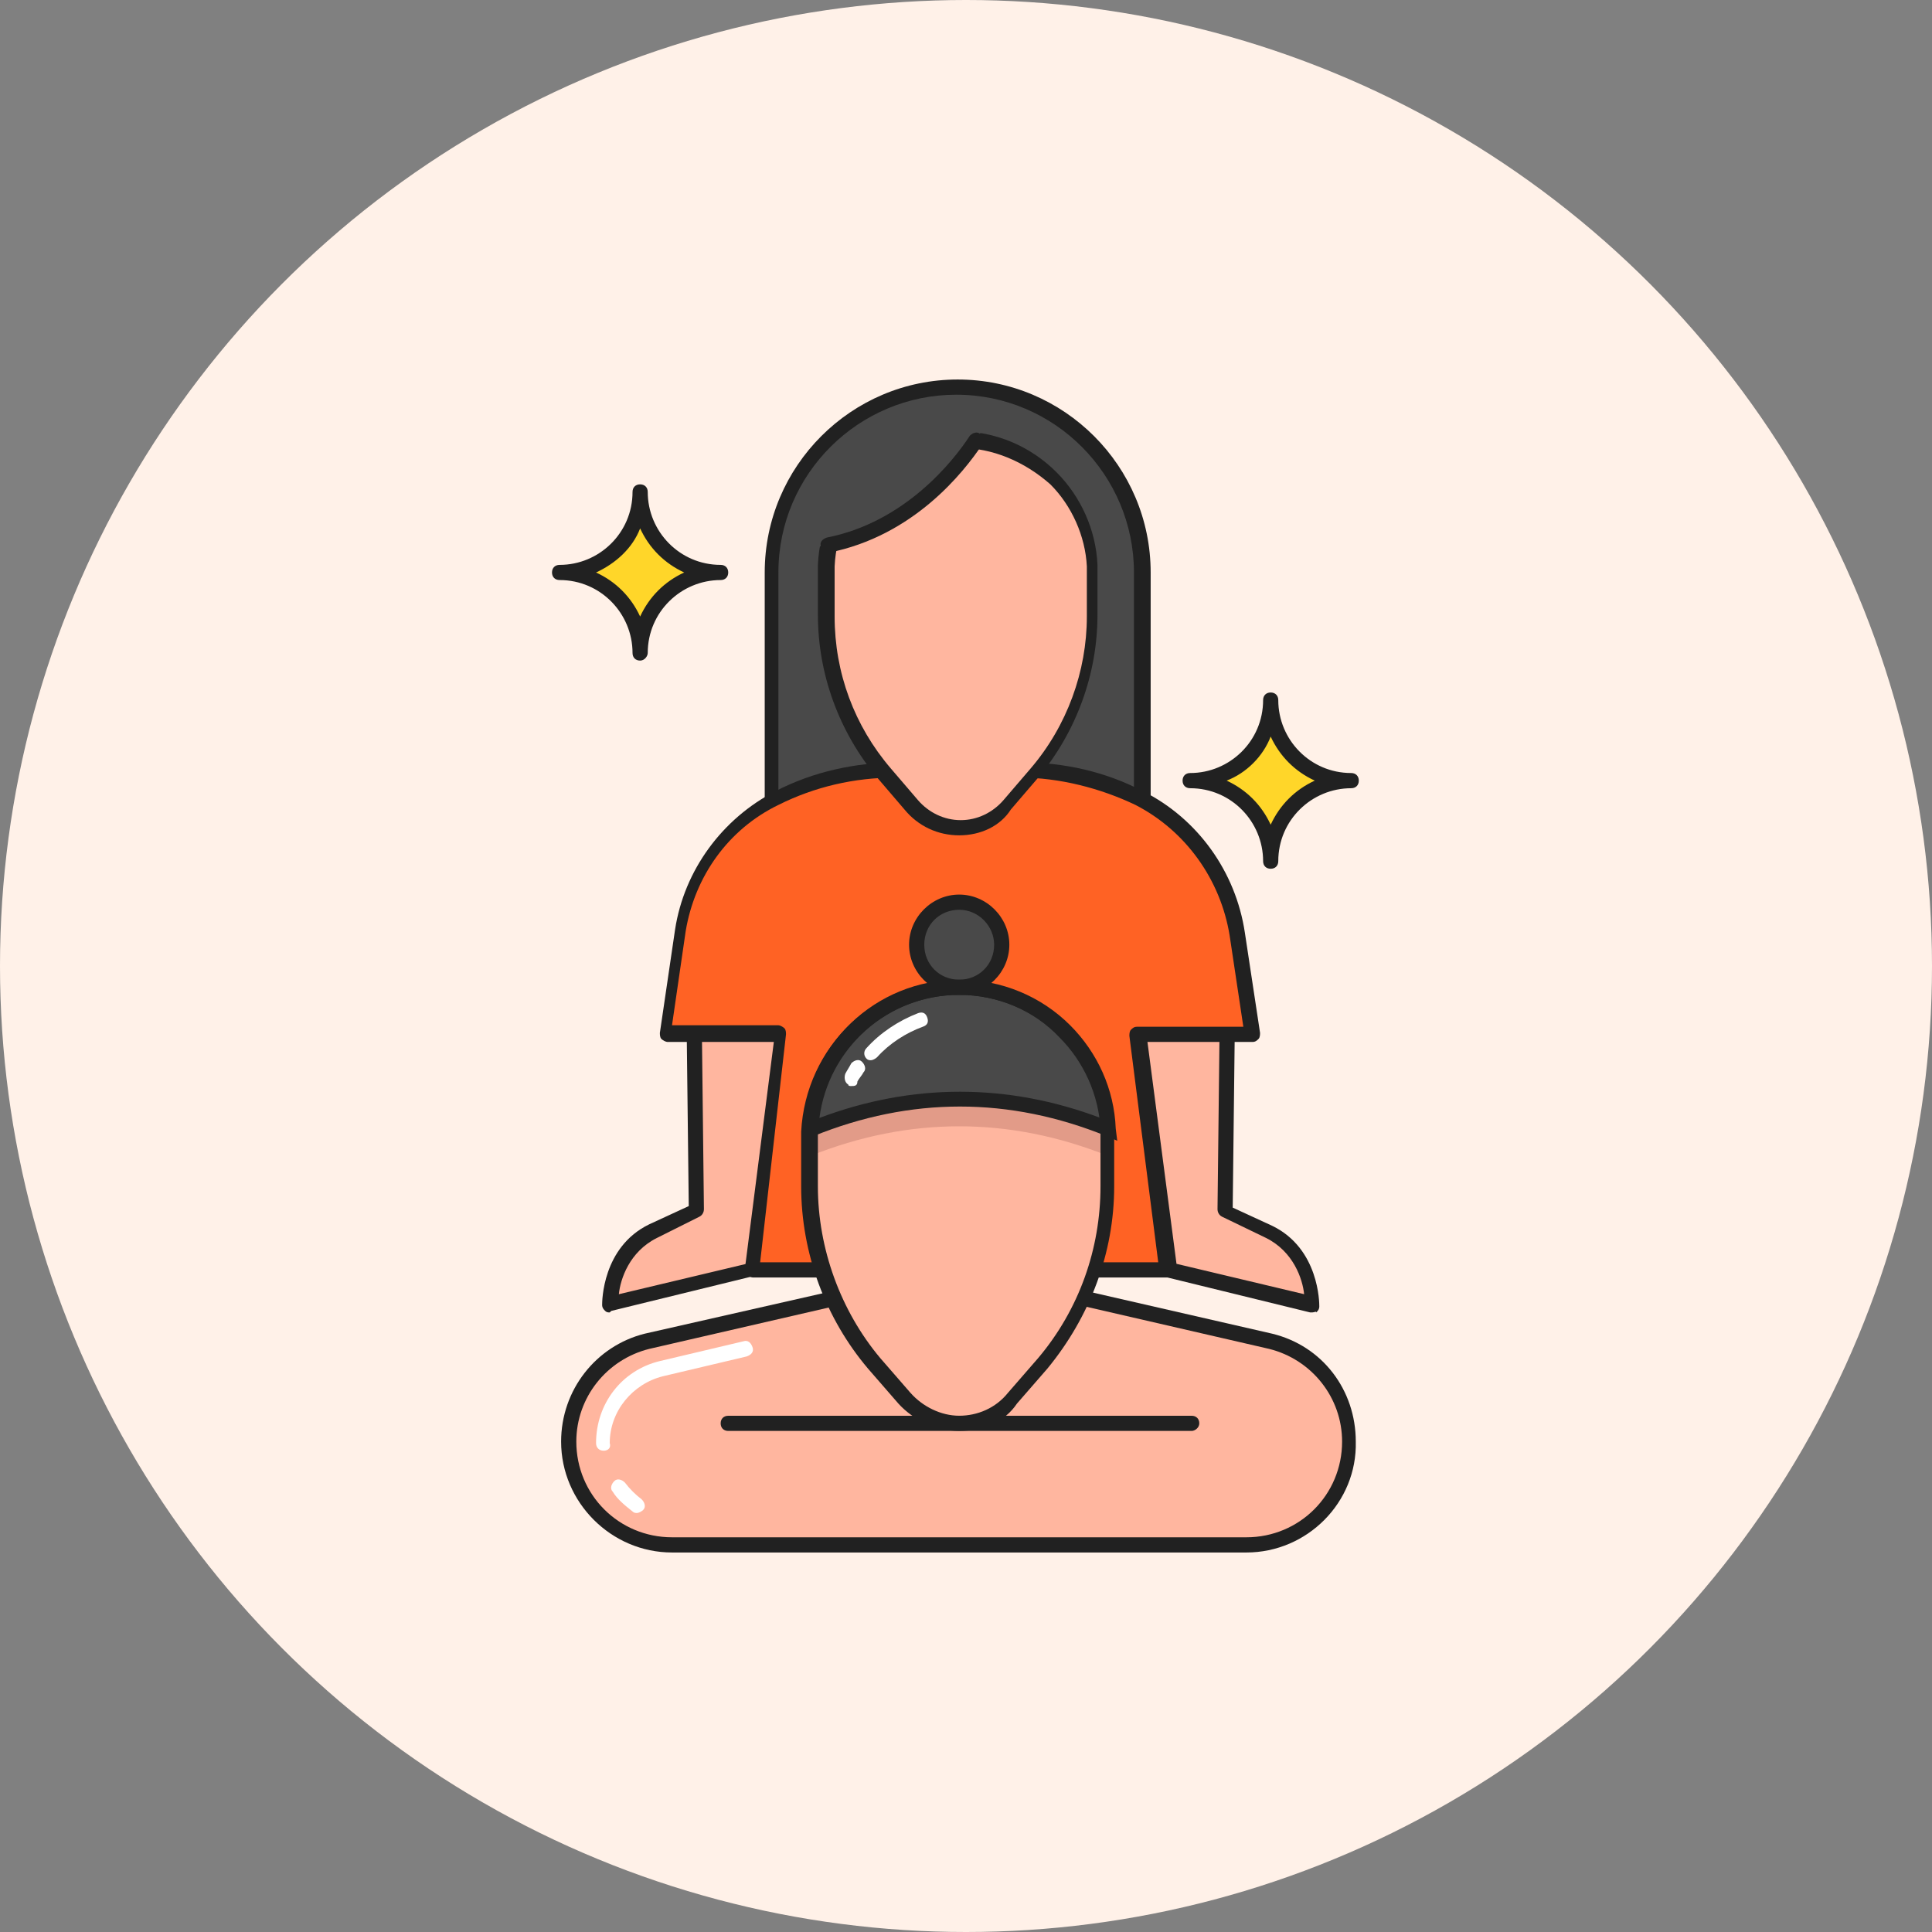 <svg width="60" height="60" viewBox="0 0 60 60" fill="none" xmlns="http://www.w3.org/2000/svg">
<rect x="0" y="0" width="60" height="60" fill="#808080" stroke="none"/>
<circle cx="30" cy="30" r="30" fill="#FFF1E8"/>
<path d="M35.452 28.254H23.985V17.779C23.985 14.617 26.533 12.022 29.742 12.022C32.904 12.022 35.499 14.57 35.499 17.779V28.254H35.452Z" fill="#494949"/>
<path d="M35.452 28.49H23.985C23.844 28.49 23.749 28.396 23.749 28.254V17.779C23.749 14.475 26.439 11.786 29.742 11.786C33.045 11.786 35.735 14.475 35.735 17.779V28.254C35.688 28.396 35.593 28.49 35.452 28.49ZM24.221 28.018H35.216V17.779C35.216 14.758 32.762 12.258 29.695 12.258C26.675 12.258 24.174 14.711 24.174 17.779V28.018H24.221Z" fill="#212121"/>
<path d="M34.413 24.904L36.301 39.438L40.736 40.476C40.736 40.476 40.736 38.824 39.368 38.211C38 37.597 38 37.55 38 37.55L38.094 29.339C38.141 27.216 36.631 25.328 34.555 24.904H34.413Z" fill="#FFB69F"/>
<path d="M40.736 40.759H40.689L36.254 39.673C36.159 39.673 36.065 39.579 36.065 39.485L34.178 24.951C34.178 24.857 34.178 24.809 34.272 24.762C34.319 24.715 34.413 24.668 34.461 24.715L34.649 24.762C36.82 25.234 38.424 27.216 38.377 29.434L38.283 37.503L39.51 38.069C40.972 38.777 40.972 40.475 40.972 40.57C40.972 40.664 40.925 40.712 40.878 40.759C40.878 40.712 40.831 40.759 40.736 40.759ZM36.537 39.249L40.501 40.192C40.453 39.721 40.17 38.871 39.321 38.447L37.953 37.786C37.858 37.739 37.811 37.644 37.811 37.55L37.905 29.339C37.905 27.358 36.584 25.659 34.697 25.187L36.537 39.249Z" fill="#212121"/>
<path d="M25.259 24.904L23.371 39.438L18.936 40.476C18.936 40.476 18.936 38.824 20.304 38.211C21.673 37.597 21.673 37.55 21.673 37.55L21.578 29.339C21.531 27.216 23.041 25.328 25.117 24.904H25.259Z" fill="#FFB69F"/>
<path d="M18.936 40.759C18.889 40.759 18.841 40.759 18.794 40.712C18.747 40.664 18.7 40.617 18.7 40.523C18.7 40.428 18.7 38.73 20.163 38.022L21.39 37.456L21.295 29.387C21.248 27.169 22.852 25.187 25.023 24.715L25.212 24.668C25.306 24.668 25.353 24.668 25.401 24.715C25.448 24.762 25.495 24.857 25.495 24.904L23.607 39.438C23.607 39.532 23.513 39.626 23.419 39.626L18.983 40.712L18.936 40.759ZM24.976 25.187C23.088 25.659 21.767 27.405 21.767 29.339L21.861 37.55C21.861 37.644 21.814 37.739 21.72 37.786L20.399 38.447C19.549 38.871 19.266 39.721 19.219 40.193L23.183 39.249L24.976 25.187Z" fill="#212121"/>
<path d="M38.943 32.171L38.471 29.056C38.188 27.216 37.056 25.659 35.404 24.857C34.272 24.29 32.998 24.007 31.724 24.007H29.836H29.789H27.854C26.58 24.007 25.306 24.29 24.127 24.904C22.522 25.706 21.39 27.263 21.154 29.009L20.682 32.218H24.268L23.372 39.532H29.836H36.301L35.404 32.218H38.943V32.171Z" fill="#FF6224"/>
<path d="M36.254 39.673H23.371C23.324 39.673 23.23 39.626 23.183 39.579C23.135 39.532 23.135 39.437 23.135 39.39L24.032 32.359H20.729C20.682 32.359 20.587 32.312 20.54 32.265C20.493 32.218 20.493 32.123 20.493 32.076L20.965 28.867C21.248 27.027 22.428 25.423 24.079 24.573C25.259 23.96 26.58 23.677 27.901 23.677H31.724C33.045 23.677 34.319 23.96 35.498 24.573C37.197 25.423 38.377 27.074 38.66 28.962L39.132 32.076C39.132 32.123 39.132 32.218 39.085 32.265C39.038 32.312 38.99 32.359 38.896 32.359H35.593L36.489 39.39C36.489 39.437 36.489 39.532 36.442 39.579C36.395 39.626 36.348 39.673 36.254 39.673ZM23.607 39.202H35.97L35.074 32.171C35.074 32.123 35.074 32.029 35.121 31.982C35.168 31.935 35.215 31.887 35.31 31.887H38.613L38.188 29.056C37.905 27.31 36.82 25.8 35.263 24.998C34.177 24.479 32.903 24.149 31.676 24.149H27.807C26.533 24.149 25.306 24.432 24.174 24.998C22.616 25.753 21.578 27.216 21.295 28.915L20.87 31.84H24.174C24.221 31.84 24.315 31.887 24.362 31.935C24.41 31.982 24.41 32.076 24.41 32.123L23.607 39.202Z" fill="#212121"/>
<path d="M33.894 17.779V19.147C33.894 20.94 33.281 22.639 32.101 24.007L31.252 24.998C30.45 25.942 29.034 25.942 28.232 24.998L27.477 24.007C26.345 22.639 25.684 20.893 25.684 19.147V17.779C25.684 17.731 25.684 17.684 25.684 17.637C25.778 15.466 27.571 13.72 29.789 13.72C30.922 13.72 31.96 14.192 32.715 14.947C33.422 15.655 33.847 16.599 33.894 17.637C33.894 17.637 33.894 17.731 33.894 17.779Z" fill="#FFB69F"/>
<path d="M29.789 25.942C29.128 25.942 28.515 25.659 28.09 25.14L27.241 24.149C26.061 22.733 25.401 20.94 25.401 19.1V17.731C25.401 17.684 25.401 17.59 25.401 17.543C25.495 15.23 27.43 13.39 29.742 13.39C30.922 13.39 32.007 13.862 32.809 14.664C33.564 15.419 34.036 16.457 34.083 17.543C34.083 17.637 34.083 17.684 34.083 17.731V19.1C34.083 20.94 33.422 22.733 32.243 24.149L31.393 25.14C31.063 25.659 30.45 25.942 29.789 25.942ZM29.789 13.909C27.713 13.909 26.014 15.514 25.92 17.59C25.92 17.637 25.92 17.731 25.92 17.779V19.147C25.92 20.893 26.533 22.544 27.666 23.866L28.515 24.857C28.845 25.234 29.317 25.47 29.836 25.47C30.355 25.47 30.827 25.234 31.157 24.857L32.007 23.866C33.139 22.544 33.753 20.846 33.753 19.147V17.779C33.753 17.731 33.753 17.637 33.753 17.59C33.706 16.646 33.281 15.702 32.62 15.042C31.818 14.334 30.827 13.909 29.789 13.909Z" fill="#212121"/>
<path d="M30.591 13.201C30.591 13.201 28.845 16.504 25.401 16.976V15.372L28.185 13.06L30.591 13.201Z" fill="#494949"/>
<path d="M25.731 17.165C25.636 17.165 25.542 17.071 25.495 16.976C25.448 16.835 25.542 16.74 25.683 16.693C28.09 16.221 29.6 14.334 30.119 13.532C30.213 13.437 30.355 13.39 30.449 13.485C30.544 13.579 30.591 13.72 30.497 13.815C29.93 14.664 28.373 16.646 25.731 17.165C25.778 17.165 25.778 17.165 25.731 17.165Z" fill="#212121"/>
<path d="M38.707 47.978H20.871C19.078 47.978 17.662 46.563 17.662 44.77C17.662 43.307 18.653 42.033 20.116 41.655L29.789 39.438L39.462 41.655C40.878 42.033 41.916 43.307 41.916 44.77C41.916 46.563 40.501 47.978 38.707 47.978Z" fill="#FFB69F"/>
<path d="M38.708 48.214H20.871C18.983 48.214 17.426 46.657 17.426 44.77C17.426 43.165 18.511 41.797 20.021 41.419L29.789 39.202H29.836L39.51 41.419C41.067 41.797 42.105 43.165 42.105 44.77C42.152 46.657 40.595 48.214 38.708 48.214ZM29.789 39.673L20.163 41.891C18.842 42.221 17.898 43.401 17.898 44.77C17.898 46.421 19.219 47.742 20.871 47.742H38.708C40.359 47.742 41.68 46.421 41.68 44.77C41.68 43.401 40.736 42.221 39.415 41.891L29.789 39.673Z" fill="#212121"/>
<path d="M34.413 35.285V36.842C34.413 38.871 33.706 40.806 32.384 42.363L31.441 43.448C30.544 44.486 28.94 44.486 28.043 43.448L27.099 42.363C25.778 40.806 25.07 38.871 25.07 36.842V35.285C25.07 35.238 25.07 35.143 25.07 35.096C25.212 32.642 27.241 30.661 29.695 30.661C30.969 30.661 32.148 31.18 32.998 32.029C33.8 32.831 34.272 33.869 34.366 35.096C34.413 35.143 34.413 35.238 34.413 35.285Z" fill="#FFB69F"/>
<path d="M34.413 35.615C34.413 35.71 34.413 35.804 34.413 35.898C31.346 34.672 28.232 34.672 25.165 35.898C25.165 35.663 25.165 35.474 25.165 35.238C25.165 35.191 25.165 35.096 25.165 35.049C25.306 32.595 27.335 30.613 29.789 30.613C31.063 30.613 32.243 31.133 33.092 31.982C33.894 32.784 34.366 33.822 34.461 35.049C34.461 35.143 34.461 35.191 34.461 35.285V35.615H34.413Z" fill="#E29B88"/>
<path d="M34.413 35.096C31.346 33.869 28.232 33.869 25.165 35.096C25.306 32.642 27.335 30.661 29.789 30.661C31.063 30.661 32.243 31.18 33.092 32.029C33.847 32.831 34.366 33.869 34.413 35.096Z" fill="#494949"/>
<path d="M29.789 30.661C30.519 30.661 31.11 30.069 31.11 29.339C31.11 28.61 30.519 28.018 29.789 28.018C29.06 28.018 28.468 28.61 28.468 29.339C28.468 30.069 29.06 30.661 29.789 30.661Z" fill="#494949"/>
<path d="M29.789 44.439C29.081 44.439 28.373 44.109 27.901 43.59L26.958 42.505C25.636 40.947 24.881 38.918 24.881 36.842V35.332C24.881 35.285 24.881 35.191 24.881 35.143C25.023 32.501 27.146 30.472 29.742 30.472C31.063 30.472 32.29 30.991 33.186 31.887C34.036 32.737 34.555 33.869 34.602 35.096C34.602 35.191 34.602 35.238 34.602 35.332V36.842C34.602 38.918 33.847 40.9 32.526 42.505L31.582 43.59C31.204 44.156 30.544 44.439 29.789 44.439ZM29.789 30.896C27.43 30.896 25.495 32.737 25.4 35.096C25.4 35.191 25.4 35.238 25.4 35.332V36.842C25.4 38.777 26.108 40.712 27.335 42.174L28.279 43.26C28.656 43.684 29.223 43.967 29.789 43.967C30.355 43.967 30.921 43.731 31.299 43.26L32.243 42.174C33.517 40.664 34.177 38.777 34.177 36.842V35.332C34.177 35.238 34.177 35.191 34.177 35.096C34.13 34.011 33.658 32.973 32.903 32.218C32.101 31.368 30.968 30.896 29.789 30.896Z" fill="#212121"/>
<path d="M34.697 35.427L34.366 35.285C31.346 34.058 28.279 34.058 25.259 35.285L24.929 35.427V35.049C25.07 32.454 27.194 30.425 29.789 30.425C31.11 30.425 32.337 30.944 33.234 31.84C34.083 32.69 34.602 33.822 34.65 35.049L34.697 35.427ZM29.789 30.897C27.571 30.897 25.731 32.548 25.448 34.719C28.326 33.633 31.299 33.633 34.178 34.719C34.036 33.775 33.611 32.879 32.904 32.171C32.101 31.369 30.969 30.897 29.789 30.897Z" fill="#212121"/>
<path d="M27.052 32.926C27.005 32.926 26.958 32.926 26.911 32.878C26.817 32.784 26.817 32.642 26.911 32.548C27.336 32.076 27.902 31.699 28.515 31.463C28.657 31.416 28.751 31.463 28.798 31.604C28.846 31.746 28.798 31.84 28.657 31.887C28.138 32.076 27.619 32.407 27.241 32.831C27.194 32.878 27.1 32.926 27.052 32.926Z" fill="white"/>
<path d="M26.439 33.728C26.392 33.728 26.344 33.728 26.344 33.681C26.25 33.633 26.203 33.492 26.25 33.35C26.297 33.256 26.392 33.114 26.439 33.02C26.533 32.926 26.675 32.878 26.769 32.973C26.863 33.067 26.911 33.209 26.816 33.303C26.769 33.398 26.675 33.492 26.628 33.586C26.628 33.728 26.533 33.728 26.439 33.728Z" fill="white"/>
<path d="M29.789 30.897C28.94 30.897 28.232 30.189 28.232 29.339C28.232 28.49 28.94 27.782 29.789 27.782C30.639 27.782 31.346 28.49 31.346 29.339C31.346 30.189 30.639 30.897 29.789 30.897ZM29.789 28.254C29.176 28.254 28.704 28.726 28.704 29.339C28.704 29.953 29.176 30.425 29.789 30.425C30.402 30.425 30.874 29.953 30.874 29.339C30.874 28.773 30.402 28.254 29.789 28.254Z" fill="#212121"/>
<path d="M18.747 45.053C18.606 45.053 18.511 44.958 18.511 44.817C18.511 43.59 19.313 42.552 20.493 42.269L23.088 41.655C23.23 41.608 23.324 41.703 23.372 41.844C23.419 41.986 23.324 42.08 23.183 42.127L20.587 42.741C19.644 42.977 18.936 43.826 18.936 44.817C18.983 44.958 18.889 45.053 18.747 45.053Z" fill="white"/>
<path d="M19.785 46.987C19.738 46.987 19.691 46.987 19.644 46.94C19.408 46.752 19.172 46.563 19.03 46.327C18.936 46.232 18.983 46.091 19.078 45.996C19.172 45.902 19.314 45.949 19.408 46.044C19.549 46.232 19.738 46.421 19.927 46.563C20.021 46.657 20.069 46.799 19.974 46.893C19.927 46.94 19.833 46.987 19.785 46.987Z" fill="white"/>
<path d="M37.009 44.439H22.617C22.475 44.439 22.381 44.345 22.381 44.203C22.381 44.062 22.475 43.968 22.617 43.968H37.009C37.15 43.968 37.245 44.062 37.245 44.203C37.245 44.345 37.103 44.439 37.009 44.439Z" fill="#212121"/>
<path d="M41.963 24.243C40.595 24.243 39.462 25.376 39.462 26.744C39.462 25.376 38.33 24.243 36.961 24.243C38.33 24.243 39.462 23.111 39.462 21.742C39.462 23.158 40.595 24.243 41.963 24.243Z" fill="#FFD629"/>
<path d="M39.462 26.98C39.321 26.98 39.227 26.886 39.227 26.744C39.227 25.517 38.236 24.479 36.962 24.479C36.82 24.479 36.726 24.385 36.726 24.243C36.726 24.102 36.82 24.007 36.962 24.007C38.188 24.007 39.227 23.016 39.227 21.742C39.227 21.601 39.321 21.506 39.462 21.506C39.604 21.506 39.698 21.601 39.698 21.742C39.698 22.969 40.689 24.007 41.963 24.007C42.105 24.007 42.199 24.102 42.199 24.243C42.199 24.385 42.105 24.479 41.963 24.479C40.736 24.479 39.698 25.47 39.698 26.744C39.698 26.886 39.604 26.98 39.462 26.98ZM38.094 24.243C38.708 24.526 39.179 24.998 39.462 25.612C39.746 24.998 40.217 24.526 40.831 24.243C40.217 23.96 39.746 23.488 39.462 22.875C39.227 23.488 38.708 24.007 38.094 24.243Z" fill="#212121"/>
<path d="M22.381 17.779C21.012 17.779 19.88 18.911 19.88 20.279C19.88 18.911 18.747 17.779 17.379 17.779C18.747 17.779 19.88 16.646 19.88 15.278C19.88 16.646 21.012 17.779 22.381 17.779Z" fill="#FFD629"/>
<path d="M19.88 20.515C19.738 20.515 19.644 20.421 19.644 20.279C19.644 19.053 18.653 18.014 17.379 18.014C17.237 18.014 17.143 17.92 17.143 17.779C17.143 17.637 17.237 17.543 17.379 17.543C18.606 17.543 19.644 16.552 19.644 15.278C19.644 15.136 19.738 15.042 19.88 15.042C20.021 15.042 20.116 15.136 20.116 15.278C20.116 16.504 21.107 17.543 22.381 17.543C22.522 17.543 22.616 17.637 22.616 17.779C22.616 17.92 22.522 18.014 22.381 18.014C21.154 18.014 20.116 19.005 20.116 20.279C20.116 20.374 20.021 20.515 19.88 20.515ZM18.511 17.779C19.125 18.062 19.597 18.534 19.88 19.147C20.163 18.534 20.635 18.062 21.248 17.779C20.635 17.495 20.163 17.023 19.88 16.41C19.644 17.023 19.125 17.495 18.511 17.779Z" fill="#212121"/>
</svg>
